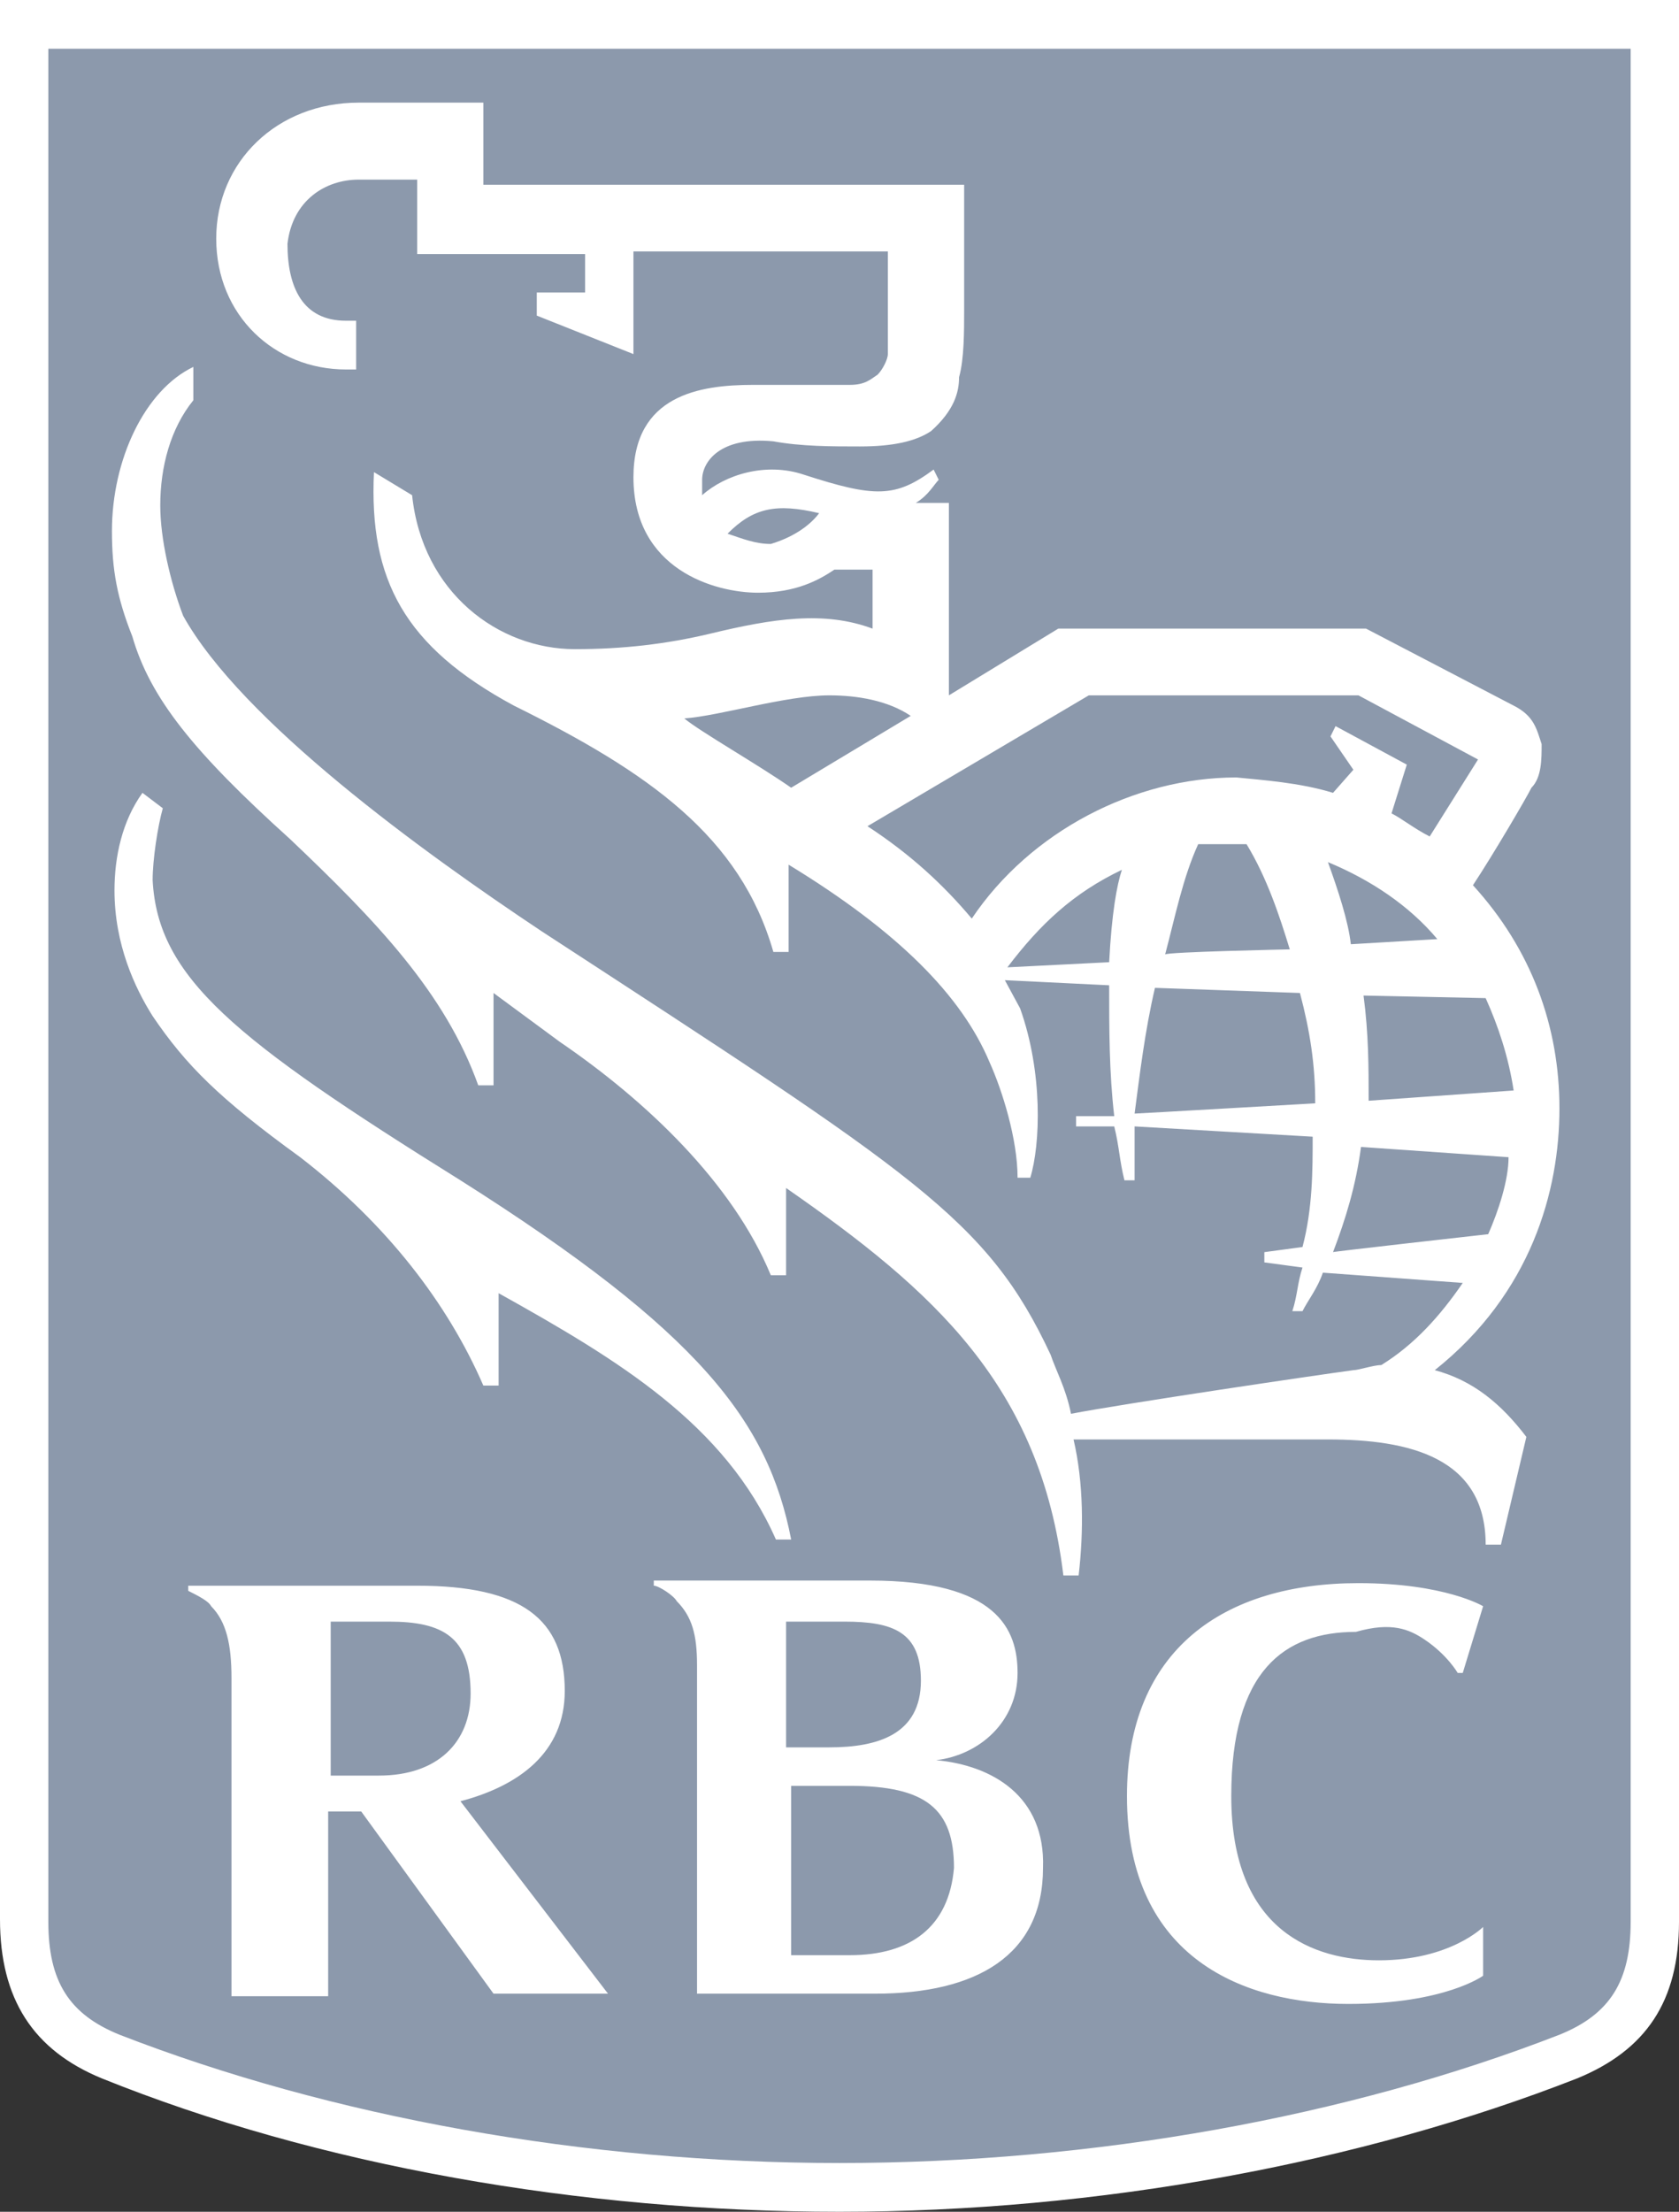 <?xml version="1.0" encoding="UTF-8"?> <svg xmlns="http://www.w3.org/2000/svg" width="120" height="158" viewBox="0 0 120 158" fill="none"><rect x="0" y="0" width="120" height="158" fill="#333333" stroke="none"/><g clip-path="url(#clip0_1827_665)"><path d="M118.364 137.288C118.364 142.42 116.364 145.169 112.182 147.002C96.364 153.051 77.818 156.167 60 156.167C42.182 156.167 23.636 153.051 7.818 146.819C3.636 145.169 1.636 142.237 1.636 137.104V1.65H118.182V137.288" fill="#8C99AC"></path><path d="M60 158C41.455 158 22.727 154.701 7.273 148.469C2.364 146.452 0 142.787 0 137.104V0H120V137.288C120 142.97 117.636 146.452 112.727 148.469C97.273 154.517 78.546 158 60 158ZM3.455 3.483V137.288C3.455 141.503 4.909 143.886 8.545 145.353C23.636 151.218 41.818 154.517 60 154.517C78.182 154.517 96.364 151.218 111.455 145.353C115.091 143.886 116.545 141.503 116.545 137.288V3.483H3.455Z" fill="white"></path><path d="M32.909 84.316C16.727 74.234 11.273 69.835 10.909 62.87C10.909 61.404 11.273 59.021 11.636 57.738L10.182 56.638C8.727 58.654 8.182 61.22 8.182 63.603C8.182 67.452 9.636 70.568 10.909 72.585C13.273 76.067 15.636 78.45 21.454 82.666C27.636 87.432 32 93.114 34.545 98.979H35.636V92.38C44.182 97.146 51.818 101.729 55.455 109.977H56.545C54.909 101.545 50 95.13 32.909 84.316ZM80.182 62.137C76.727 63.786 74.364 65.986 72 69.102L79.273 68.736C79.454 65.253 79.818 63.237 80.182 62.137ZM106.364 88.165C107.091 86.515 107.818 84.316 107.818 82.666L97.273 81.933C96.909 84.682 96.182 87.065 95.273 89.448C94.909 89.448 106.364 88.165 106.364 88.165ZM94.909 61.587C95.636 63.603 96.364 65.803 96.546 67.452L102.727 67.086C100.727 64.703 98 62.87 94.909 61.587ZM92.182 67.819C91.454 65.436 90.546 62.687 89.091 60.304H85.636C84.546 62.687 84 65.436 83.273 68.186C83.273 68.002 92.182 67.819 92.182 67.819ZM97.454 71.118C97.818 73.868 97.818 76.251 97.818 78.633L108.182 77.9C107.818 75.517 107.091 73.318 106.182 71.302L97.454 71.118ZM94 78.817C94 76.067 93.636 73.684 92.909 70.935L82.546 70.568C81.818 73.684 81.454 76.8 81.091 79.55C81.273 79.55 94 78.817 94 78.817ZM95.273 56.638L96.727 54.988L95.091 52.606L95.454 51.872L100.545 54.622L99.454 58.104C100.182 58.471 101.091 59.204 102.182 59.754L105.636 54.255L97.091 49.673H77.818L62 59.021C65.091 61.037 67.454 63.237 69.454 65.62C73.636 59.388 81.091 55.538 88.364 55.538C90.182 55.722 92.909 55.905 95.273 56.638ZM56.545 56.272L65.091 51.139C63.455 50.039 61.273 49.673 59.273 49.673C56.182 49.673 51.455 51.139 48.909 51.322C50 52.239 54.182 54.622 56.545 56.272ZM58.545 36.659C55.455 35.926 53.818 36.292 52 38.125C53.091 38.492 54 38.858 55.091 38.858C56.909 38.309 58 37.392 58.545 36.659ZM107.273 110.343H106.182C106.182 104.111 100.727 102.828 94.909 102.828H76.727C77.454 105.944 77.454 109.427 77.091 112.543H76C74.364 98.979 66.727 92.197 56.182 84.865V91.097H55.091C52.364 84.499 46.182 78.633 40 74.418L35.273 70.935V77.534H34.182C31.818 70.935 26.909 65.803 20.727 59.937C13.818 53.705 10.727 49.856 9.455 45.457C8.364 42.708 8 40.691 8 37.942C8 32.81 10.364 27.861 13.818 26.211V28.594C12.182 30.61 11.454 33.36 11.454 36.109C11.454 38.492 12.182 41.608 13.091 43.991C17.273 51.506 30.182 60.854 38.727 66.536C65.454 83.949 70.546 87.065 75.091 96.78C75.454 97.879 76.182 99.162 76.546 100.995C80.364 100.262 94 98.246 96.727 97.879C97.091 97.879 98.182 97.513 98.727 97.513C101.091 96.046 102.909 94.03 104.545 91.647L94.546 90.914C94.182 92.014 93.454 92.93 93.091 93.664H92.364C92.727 92.564 92.727 91.647 93.091 90.548L90.364 90.181V89.448L93.091 89.081C93.818 86.332 93.818 83.582 93.818 81.2L81.091 80.466V84.316H80.364C80 82.849 80 81.933 79.636 80.466H76.909V79.733H79.636C79.273 76.617 79.273 73.501 79.273 70.385L71.818 70.019L72.909 72.035C74.546 76.617 74.364 81.749 73.636 84.132H72.727C72.727 81.383 71.636 77.9 70.727 75.884C68.727 71.118 64.182 66.536 56.364 61.77V68.002H55.273C52.909 59.754 46.364 55.172 36.727 50.406C28.909 46.19 26.364 41.425 26.727 33.726L29.454 35.376C30.182 42.341 35.636 46.373 41.091 46.373C44.545 46.373 47.636 46.007 50.727 45.274C55.273 44.174 58.909 43.624 62.364 44.907V40.691H59.636C58.545 41.425 56.909 42.341 54.182 42.341C51.091 42.341 45.273 40.691 45.273 34.093C45.273 28.227 50 27.494 53.818 27.494H60.727C61.818 27.494 62.182 27.128 62.727 26.761C63.091 26.394 63.455 25.661 63.455 25.295V17.963H45.273V25.295L38.364 22.545V20.896H41.818V18.146H29.818V12.831H25.636C23.273 12.831 20.909 14.297 20.546 17.413C20.546 20.529 21.636 22.912 24.727 22.912H25.454V26.394H24.727C19.636 26.394 15.454 22.545 15.454 17.046C15.454 11.548 19.818 7.332 25.636 7.332H34.545V13.197H68.909V22.179C68.909 23.645 68.909 25.661 68.546 26.944C68.546 28.044 68.182 29.327 66.546 30.794C65.454 31.527 63.818 31.893 61.455 31.893C59.455 31.893 57.273 31.893 55.273 31.527C51.455 31.16 50.182 32.993 50.182 34.276V35.376C51.818 33.91 54.727 32.993 57.455 33.91C62.545 35.559 64 35.559 66.727 33.543L67.091 34.276C66.727 34.643 66.364 35.376 65.454 35.926H67.818V49.673L75.636 44.907H97.636L108.182 50.406C109.636 51.139 109.818 52.056 110.182 53.156C110.182 54.255 110.182 55.538 109.455 56.272C109.091 57.005 106.727 61.037 105.273 63.237C109.455 67.819 111.455 73.318 111.455 79.183C111.455 85.049 109.455 92.38 102.545 97.879C105.273 98.612 107.273 100.262 109.091 102.645L107.273 110.343Z" fill="white"></path><path d="M60.727 139.67H56.545V127.573H60.727C66.182 127.573 68.182 129.223 68.182 133.438C67.818 137.654 65.091 139.67 60.727 139.67ZM60.364 115.842C63.818 115.842 65.818 116.575 65.818 120.058C65.818 123.907 62.727 124.824 59.273 124.824H56.182V115.842H60.364ZM66.909 125.74C70 125.373 72.727 122.991 72.727 119.508C72.727 116.392 71.273 112.909 62.182 112.909H46.727V113.276C47.091 113.276 48.182 114.009 48.364 114.376C49.455 115.476 49.818 116.759 49.818 118.958V142.42H62.545C69.818 142.42 74.545 139.67 74.545 133.438C74.727 128.306 70.909 126.107 66.909 125.74ZM23.273 115.842H27.818C31.636 115.842 33.636 116.942 33.636 120.974C33.636 124.457 31.273 126.84 27.091 126.84H23.636V115.842H23.273ZM35.273 142.42H43.455L32.909 128.673C37.091 127.573 40.364 125.19 40.364 120.791C40.364 115.659 37.273 113.276 29.818 113.276H13.454V113.643C14.182 114.009 14.909 114.376 15.091 114.742C16.182 115.842 16.545 117.492 16.545 119.875V142.603H23.454V129.406H25.818L35.273 142.42ZM101.818 117.125C103.455 118.225 104.182 119.508 104.182 119.508H104.545L106 114.742C106 114.742 103.273 113.093 97.091 113.093C87.454 113.093 80.545 117.858 80.545 128.306C80.545 140.037 89.091 143.153 96.364 143.153C103.273 143.153 106 141.137 106 141.137V137.654C106 137.654 103.636 140.037 98.545 140.037C94 140.037 88 138.021 88 128.306C88 119.325 91.818 116.575 96.909 116.575C99.454 115.842 100.727 116.392 101.818 117.125Z" fill="white"></path></g><defs><clipPath id="clip0_1827_665"><rect width="120" height="158" fill="white"></rect></clipPath></defs></svg> 